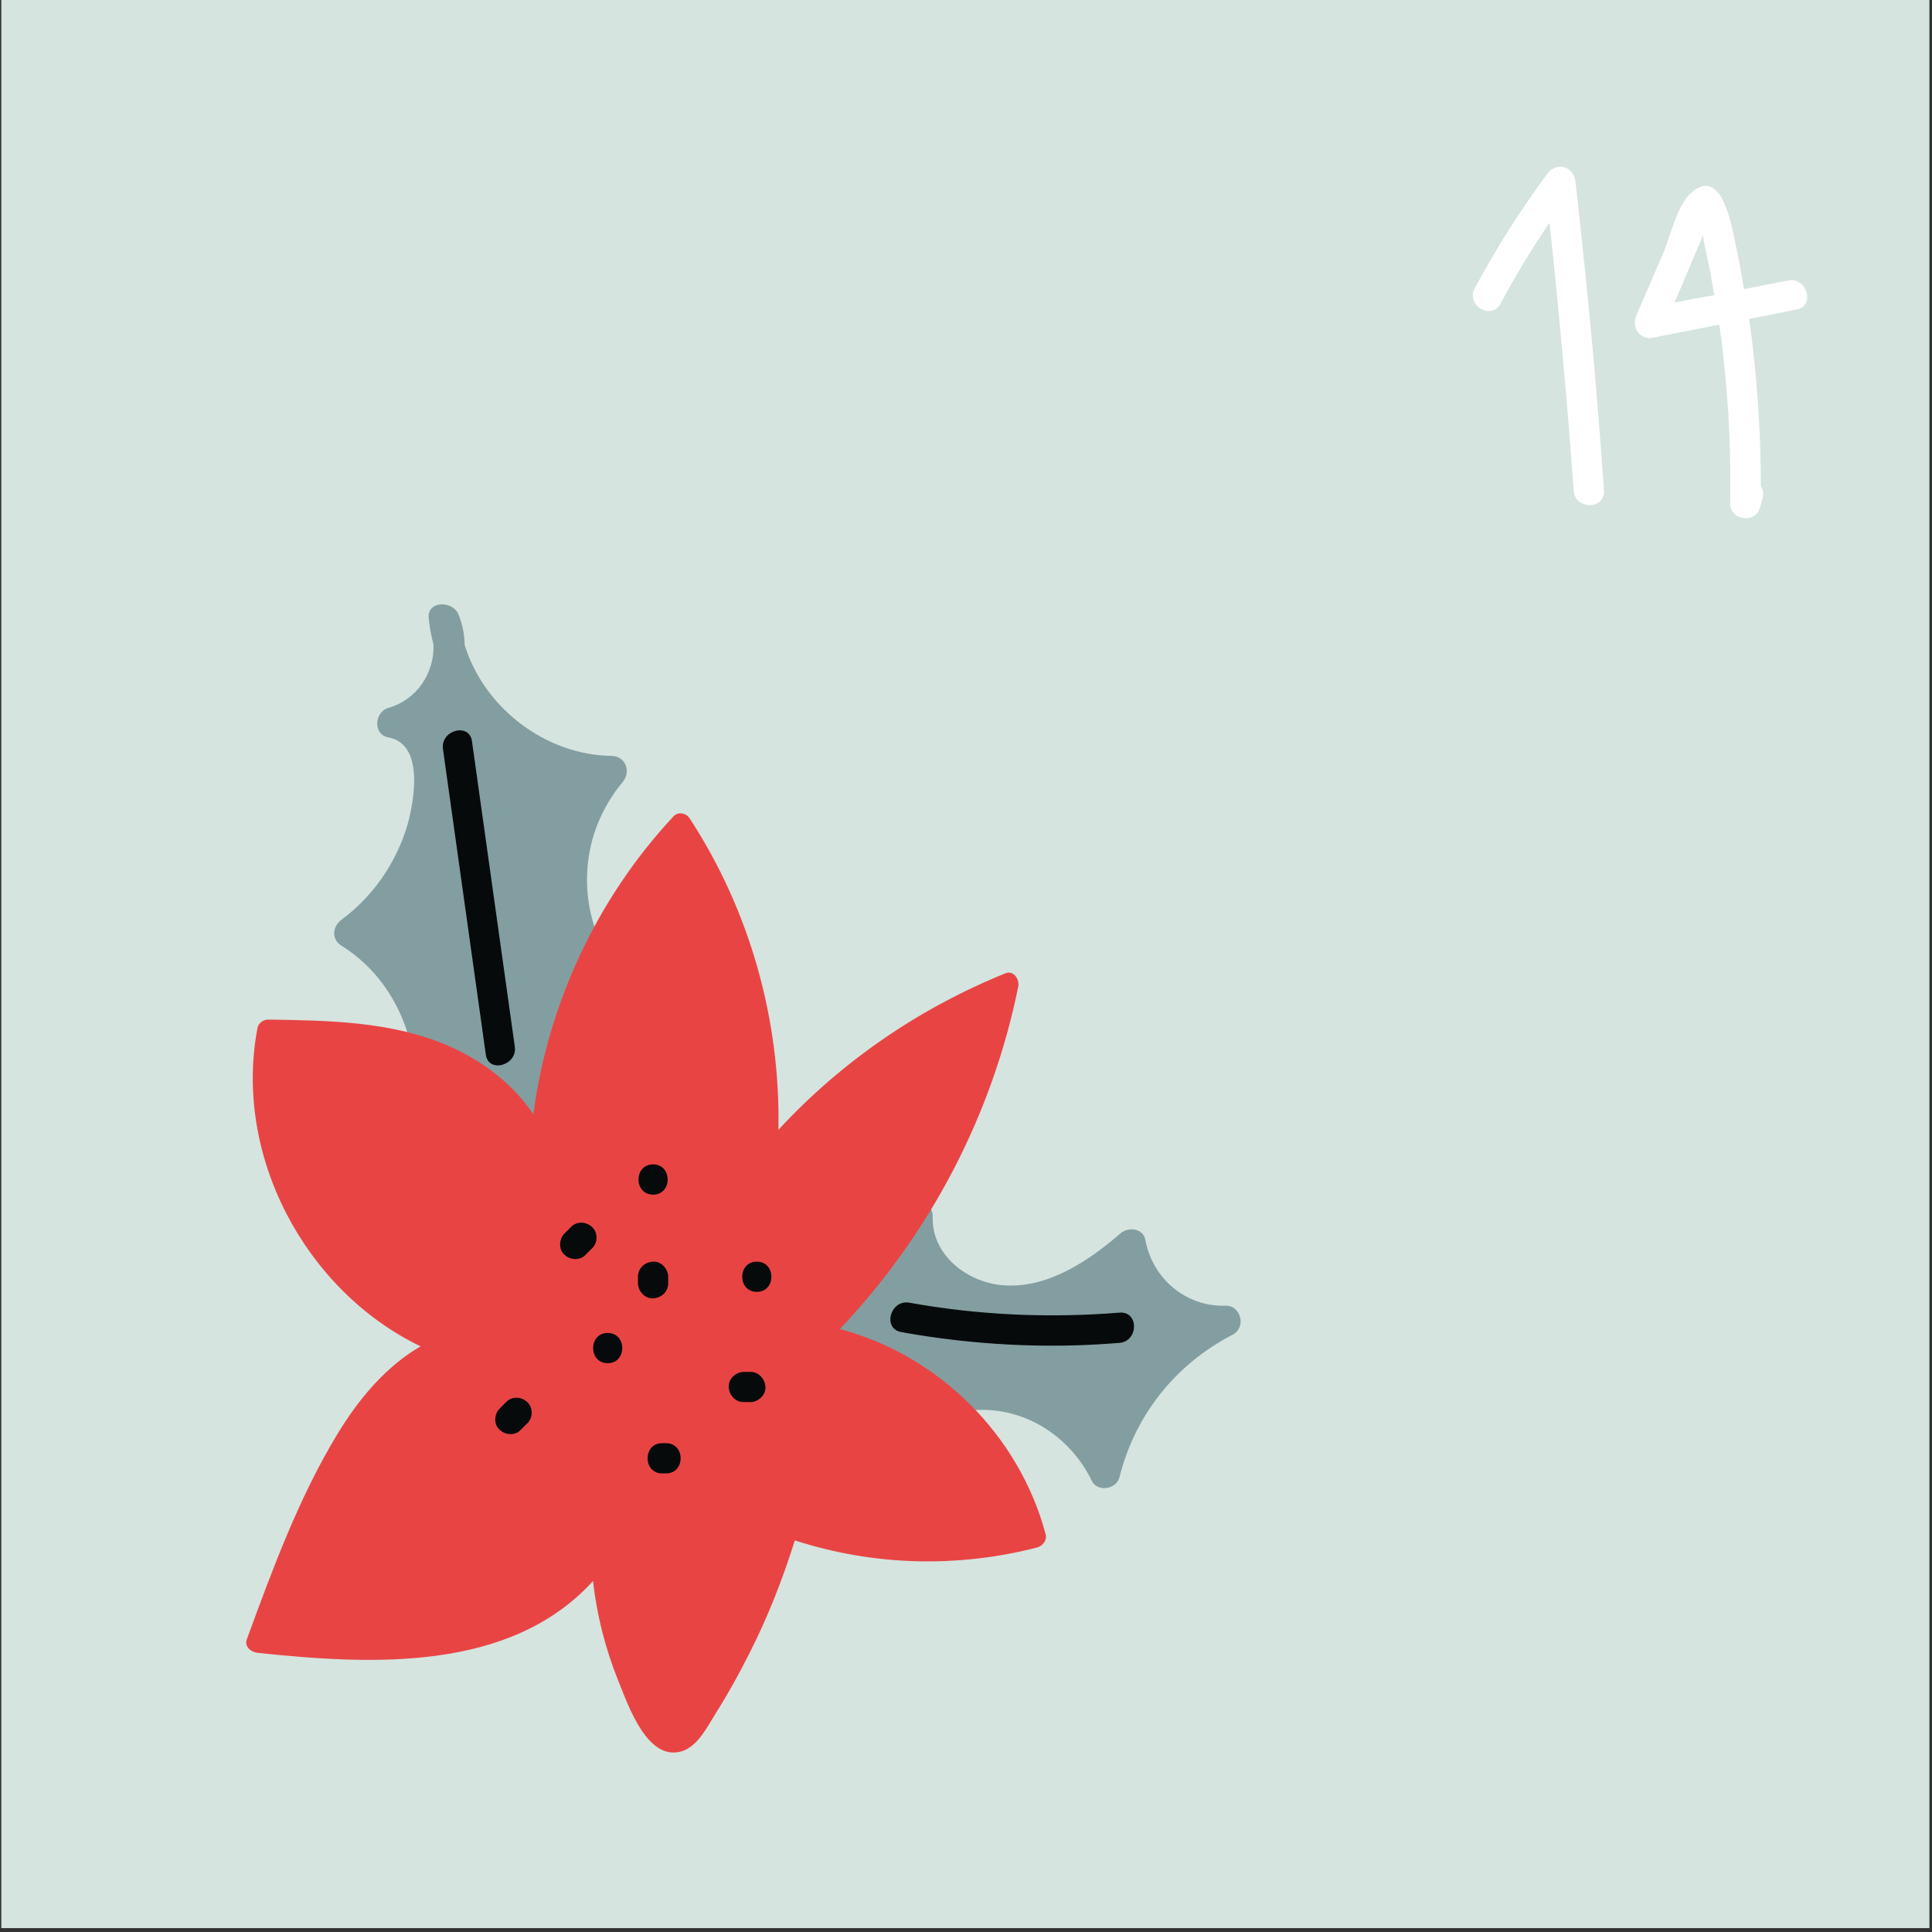 <?xml version="1.0" encoding="UTF-8"?>
<svg width="447px" height="447px" viewBox="0 0 447 447" version="1.1" xmlns="http://www.w3.org/2000/svg" xmlns:xlink="http://www.w3.org/1999/xlink">
    <rect x="0" y="0" width="447" height="447" fill="#333333" stroke="none"/>
    <!-- Generator: Sketch 52.3 (67297) - http://www.bohemiancoding.com/sketch -->
    <title>Group 17</title>
    <desc>Created with Sketch.</desc>
    <g id="Page-1" stroke="none" stroke-width="1" fill="none" fill-rule="evenodd">
        <g id="wpadvent_layout02" transform="translate(-1730, -1201)">
            <g id="Capa_4" transform="translate(142, 122)">
                <g id="Group-17" transform="translate(1588, 1079)">
                    <rect id="Rectangle" fill="#D5E4DF" x="0.3" y="-5.68434189e-14" width="446.1" height="446.1"></rect>
                    <path d="M364.5,42 C364.1,38.5 360.1,37.3 358,40.2 C351.8,48.6 346.2,57.4 341.2,66.7 C339.1,70.7 345.1,74.2 347.2,70.2 C350.6,63.8 354.4,57.6 358.5,51.5 C360.7,72.1 362.6,92.8 364.1,113.5 C364.4,118 371.4,118 371.1,113.5 C369.5,89.7 367.2,65.8 364.5,42 Z" id="Path" fill="#FFFFFF"></path>
                    <path d="M413.7,64.9 C410.3,65.6 406.9,66.2 403.5,66.9 C402.9,63 402.1,59.1 401.3,55.3 C400.5,51.4 398,38.2 391.1,44.8 C388,47.7 386.6,54.2 385,58.1 C382.9,63.1 380.7,68 378.6,73 C377.4,75.8 379.4,78.8 382.6,78.1 C387.7,77.1 392.8,76.1 397.8,75.1 C398.1,77.5 398.5,80 398.7,82.4 C400,93.7 400.5,105.1 400.3,116.5 C400.3,120.4 406.2,121.3 407.2,117.4 C407.4,116.7 407.6,116 407.8,115.3 C408.1,114.2 407.9,113.2 407.4,112.5 C407.4,99.5 406.5,86.6 404.7,73.8 L415.7,71.6 C420,70.8 418.1,64 413.7,64.9 Z M387.4,70 C388.5,67.5 389.6,65 390.6,62.5 C391.6,60.2 392.6,57.8 393.6,55.5 C393.7,55.2 393.9,54.7 394,54.3 C394.1,55.2 394.2,55.9 394.3,56.3 C394.9,59.1 395.5,61.9 396,64.7 C396.2,65.9 396.4,67.1 396.6,68.3 C393.6,68.8 390.5,69.4 387.4,70 Z" id="Shape" fill="#FFFFFF" fill-rule="nonzero"></path>
                    <g id="Group" transform="translate(56, 139)">
                        <path d="M227.6,163.1 C218.4,163.4 210.7,156.9 209,147.9 C208.5,145.1 205,144.8 203.2,146.4 C195.9,152.7 186.6,159 176.5,158.4 C168,157.9 159.5,151.5 159.8,142.5 C159.9,138.5 154,137.8 152.9,141.6 C147.5,160.3 122.6,162.3 113.9,145.2 C112.4,142.3 108.5,143.5 107.5,146 C104.1,154.8 91.5,160.8 85.3,151.1 C83.1,147.6 83.1,143.1 86.7,140.6 C89.9,138.3 94.3,138.4 96.9,141.5 C100,144.9 104.7,140 101.8,136.6 C93.2,127.3 92.8,112.2 101,102.5 C102.3,100.9 102.5,98.1 100.3,97 C79.4,86.8 73,60 88.1,41.9 C90,39.6 88.8,36 85.6,35.9 C70.2,35.7 56,24.8 51.5,10.2 C51.5,7.9 51,5.5 50.1,3.2 C48.8,-0.1 42.7,-0.1 43.2,4.1 C43.2,4.4 43.3,4.7 43.3,5 C43.3,5 43.3,5 43.3,5 C43.3,5 43.3,5 43.3,5 C43.5,6.8 43.9,8.5 44.3,10.2 C44.5,16.7 40.5,22.9 33.8,24.8 C30.7,25.7 30.2,30.9 33.8,31.6 C42.3,33.1 39.8,46.5 38.2,52.1 C35.6,60.7 30.3,68.4 23,73.8 C20.9,75.4 20.6,78.3 23,79.8 C38.5,89.4 44.6,110.8 36.3,127.1 C35.2,129.2 36.4,131.2 38.1,132 C38.1,132.8 38.4,133.7 39.2,134.4 C51,144.6 63.7,154.3 74.7,165.3 C85.1,175.7 88.4,190.5 85.8,204.8 C85.1,208.4 90.3,211.3 92.2,207.5 C101.5,188.2 128.2,186.6 139.2,205.3 C140.9,208.1 144.5,207.1 145.6,204.5 C149.8,194.4 160.1,187.2 171.1,187.2 C182.1,187.1 191.9,193.9 196.6,203.6 C197.9,206.3 202.3,205.6 203,202.8 C206.6,188.4 216,176.6 229.2,169.8 C232.5,168 231,163 227.6,163.1 Z" id="Path" fill="#839EA0"></path>
                        <path d="M185.9,215.9 C179.8,193 161.1,174.5 138.3,168.5 C159.2,146.5 173.6,118.9 179.6,89.2 C179.9,87.6 178.5,85.4 176.6,86.2 C156.6,94.3 138.7,106.6 124.1,122.4 C124.6,97 117.5,71.7 103.6,50.4 C102.8,49.1 100.9,48.7 99.8,49.9 C82.1,68.9 70.8,93.2 67.4,118.8 C62.6,111.7 55.6,106.4 47.6,102.9 C34.5,97.3 20,97.1 6,96.9 C5,96.9 3.8,97.7 3.6,98.7 C-2.1,128.3 14.6,159.6 41.3,172.5 C33.2,177.2 26.9,184.8 22,192.9 C13.1,207.6 7,224.2 1.1,240.3 C0.5,241.9 2,243.2 3.5,243.4 C29.9,246.2 62,247.9 81.2,226.8 C82.1,234.8 84.1,242.6 87.1,250 C89.3,255.4 93.8,268.9 102,266.1 C105.6,264.8 107.7,260.4 109.6,257.4 C112.5,252.8 115.1,248.1 117.5,243.3 C121.7,235 125.1,226.3 127.9,217.4 C146.1,223.3 165.6,223.8 184.1,219 C185.5,218.5 186.3,217.1 185.9,215.9 Z" id="Path" fill="#E94444"></path>
                        <path d="M63.1,103.1 L53.2,32.5 C52.6,28.1 45.8,29.9 46.5,34.4 L56.4,105 C57,109.4 63.8,107.5 63.1,103.1 Z" id="Path" fill="#070A0B"></path>
                        <path d="M203,164.7 C186.7,166 170.5,165.3 154.4,162.4 C150,161.6 148.1,168.4 152.5,169.2 C169.2,172.2 186.1,173.1 203,171.7 C207.5,171.3 207.5,164.3 203,164.7 Z" id="Path" fill="#070A0B"></path>
                        <path d="M81,144.9 C79.6,143.6 77.4,143.5 76.1,144.9 L74.6,146.4 C73.3,147.7 73.2,150.1 74.6,151.3 C76,152.6 78.2,152.7 79.5,151.3 C80,150.8 80.5,150.3 81,149.8 C82.3,148.6 82.4,146.2 81,144.9 Z" id="Path" fill="#070A0B"></path>
                        <path d="M66,185.4 C64.6,184.1 62.4,184 61.1,185.4 C60.6,185.9 60.1,186.4 59.6,186.9 C58.3,188.2 58.2,190.6 59.6,191.8 C61,193.1 63.2,193.2 64.5,191.8 C65,191.3 65.5,190.8 66,190.3 C67.3,189.1 67.4,186.7 66,185.4 Z" id="Path" fill="#070A0B"></path>
                        <path d="M95.1,152.9 C93.2,153 91.6,154.4 91.6,156.4 L91.6,157.9 C91.6,159.7 93.2,161.5 95.1,161.4 C97,161.3 98.6,159.9 98.6,157.9 L98.6,156.4 C98.6,154.6 97,152.8 95.1,152.9 Z" id="Path" fill="#070A0B"></path>
                        <path d="M98.1,194.9 L97.2,194.9 C92.7,194.9 92.7,201.9 97.2,201.9 L98.1,201.9 C102.6,201.9 102.6,194.9 98.1,194.9 Z" id="Path" fill="#070A0B"></path>
                        <path d="M119.1,152.9 C114.6,152.9 114.6,159.9 119.1,159.9 C123.6,159.9 123.6,152.9 119.1,152.9 Z" id="Path" fill="#070A0B"></path>
                        <path d="M95.1,130.4 C90.6,130.4 90.6,137.4 95.1,137.4 C99.6,137.4 99.6,130.4 95.1,130.4 Z" id="Path" fill="#070A0B"></path>
                        <path d="M117.6,178.4 L116.1,178.4 C114.3,178.4 112.5,180 112.6,181.9 C112.7,183.8 114.1,185.4 116.1,185.4 L117.6,185.4 C119.4,185.4 121.2,183.8 121.1,181.9 C121,180 119.5,178.4 117.6,178.4 Z" id="Path" fill="#070A0B"></path>
                        <path d="M84.6,169.4 C80.1,169.4 80.1,176.4 84.6,176.4 C89.1,176.4 89.1,169.4 84.6,169.4 Z" id="Path" fill="#070A0B"></path>
                    </g>
                </g>
            </g>
        </g>
    </g>
</svg>
